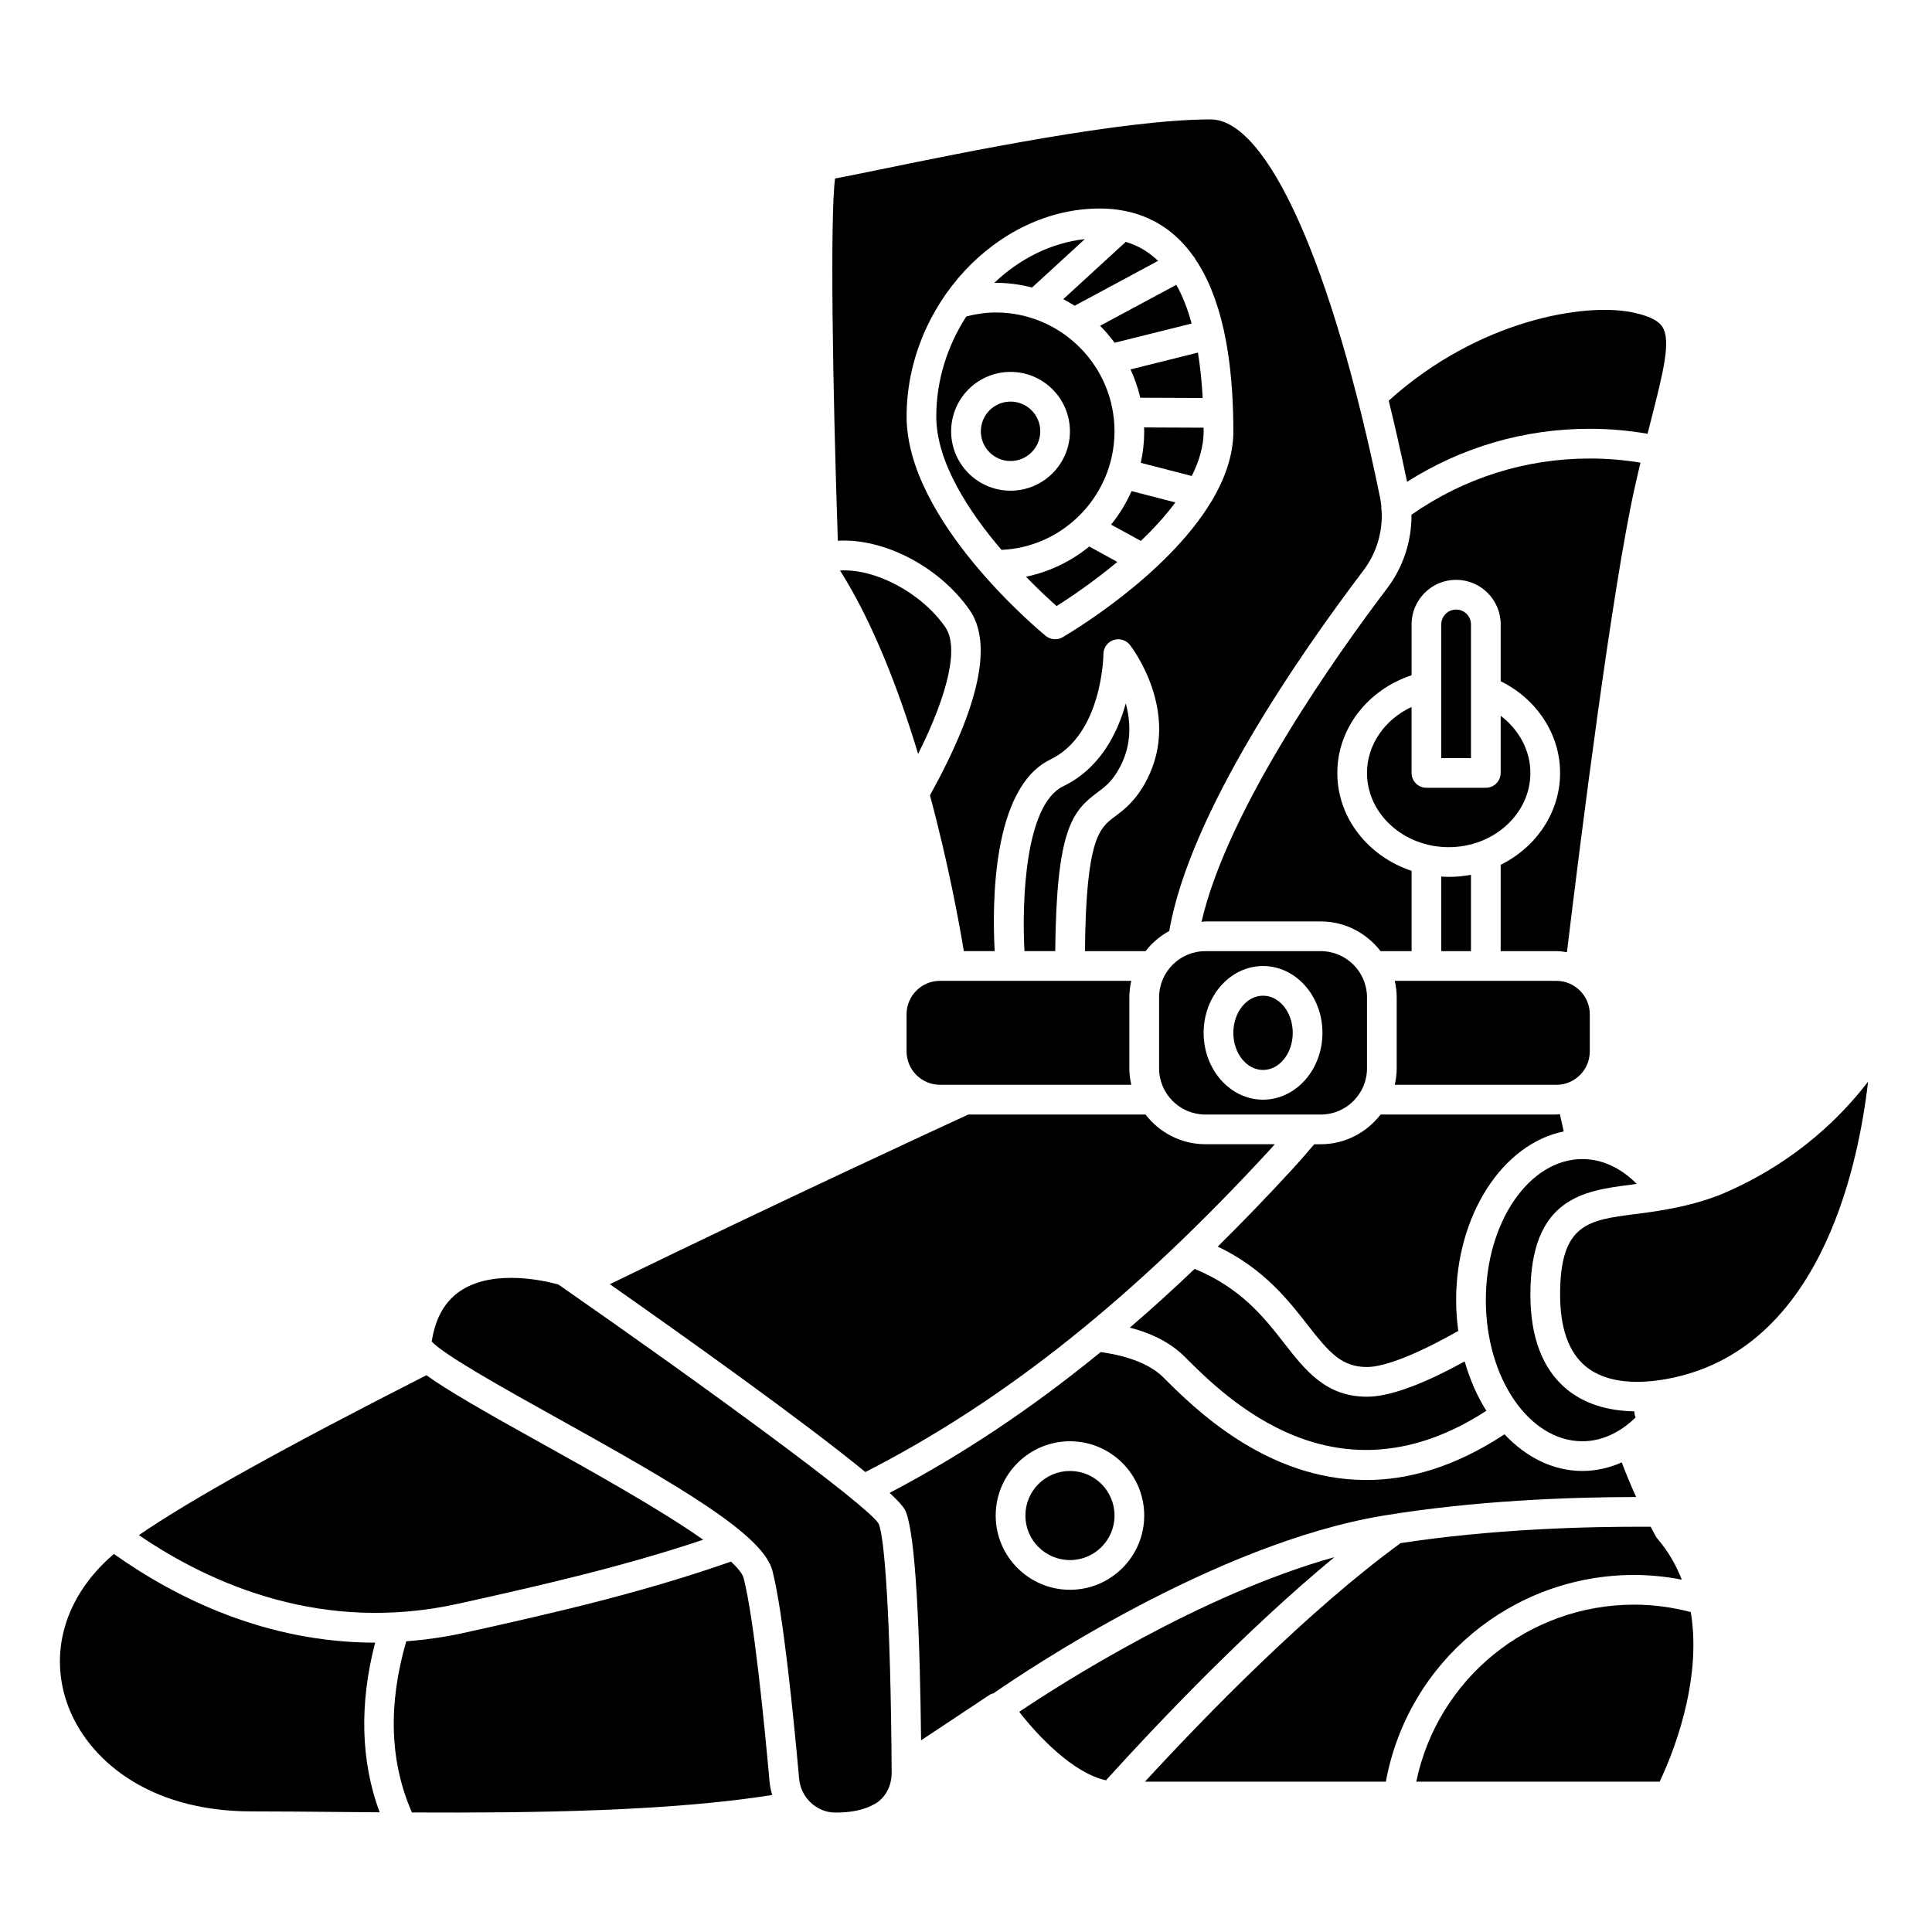 <?xml version="1.0" encoding="UTF-8"?>
<!-- Uploaded to: SVG Repo, www.svgrepo.com, Generator: SVG Repo Mixer Tools -->
<svg fill="#000000" width="800px" height="800px" version="1.1" viewBox="144 144 512 512" xmlns="http://www.w3.org/2000/svg">
 <g>
  <path d="m447.23 258.3c0 2.871-0.328 5.66-0.914 8.352l13.512 3.492c1.945-3.883 3.148-7.867 3.148-11.844 0-0.332-0.016-0.629-0.016-0.957l-15.781-0.066c0.008 0.344 0.051 0.68 0.051 1.023z"/>
  <path d="m415.89 296.84c3.34 3.434 6.266 6.125 8.121 7.773 3.277-2.074 9.535-6.238 16.094-11.695l-7.438-4.082c-4.793 3.902-10.516 6.703-16.777 8.004z"/>
  <path d="m443.43 495.83c6.106 1.605 10.961 4.16 14.457 7.656 11.113 11.113 40.234 40.191 80.012 14.387-2.434-3.859-4.379-8.281-5.75-13.094-11.238 6.191-19.945 9.363-25.879 9.363-10.891 0-16.285-6.914-21.992-14.238-5.352-6.863-11.457-14.574-23.684-19.637-5.734 5.473-11.453 10.656-17.164 15.562z"/>
  <path d="m438.45 283.03 7.887 4.324c3.312-3.168 6.477-6.602 9.145-10.203l-11.609-3.004c-1.418 3.211-3.242 6.195-5.422 8.883z"/>
  <path d="m446.18 249.4 16.539 0.07c-0.234-4.34-0.652-8.359-1.254-12.035l-17.863 4.457c1.102 2.383 1.973 4.894 2.578 7.508z"/>
  <path d="m419.68 258.3c0 4.348-3.527 7.875-7.875 7.875-4.348 0-7.871-3.527-7.871-7.875 0-4.348 3.523-7.871 7.871-7.871 4.348 0 7.875 3.523 7.875 7.871"/>
  <path d="m417.51 220.19 13.98-12.82c-8.965 0.977-17.316 5.242-24.008 11.602 0.129 0 0.262-0.027 0.395-0.027 3.324 0 6.543 0.461 9.633 1.246z"/>
  <path d="m428.79 225.02 22.117-11.891c-2.481-2.387-5.332-4.074-8.574-5.027l-16.562 15.184c1.039 0.535 2.039 1.117 3.019 1.734z"/>
  <path d="m439.39 234.83 20.41-5.09c-1.078-3.926-2.426-7.359-4.059-10.266l-20.211 10.863c1.402 1.391 2.676 2.906 3.859 4.492z"/>
  <path d="m486.59 417.71c0 5.434-3.523 9.84-7.871 9.84s-7.871-4.406-7.871-9.84c0-5.434 3.523-9.84 7.871-9.84s7.871 4.406 7.871 9.84"/>
  <path d="m506.27 427.11v-18.785c0-6.762-5.492-12.258-12.25-12.258h-30.594c-6.766 0-12.258 5.496-12.258 12.254v18.785c0 6.762 5.492 12.258 12.25 12.258h30.594c6.766 0 12.258-5.496 12.258-12.254zm-27.551 8.316c-8.684 0-15.742-7.945-15.742-17.711 0-9.766 7.062-17.711 15.742-17.711 8.684 0 15.742 7.945 15.742 17.711 0 9.766-7.059 17.711-15.742 17.711z"/>
  <path d="m463.42 388.19h30.594c6.469 0 12.168 3.117 15.852 7.871h8.215v-21.285c-11.445-3.793-19.68-13.977-19.68-25.945 0-11.711 8.02-22.02 19.68-25.883v-13.48c0-6.512 5.297-11.809 11.809-11.809s11.809 5.297 11.809 11.809v15.062c9.598 4.75 15.742 14.074 15.742 24.297 0 10.547-6.391 19.723-15.742 24.348v22.887h14.762c0.957 0 1.883 0.125 2.793 0.285 3.711-30.742 11.941-96.055 17.965-123.15 0.512-2.309 1.023-4.481 1.527-6.59-4.426-0.723-8.926-1.098-13.43-1.098-17.074 0-33.352 5.18-47.258 14.902 0.051 6.984-2.172 13.863-6.477 19.535-12.789 16.852-42.207 58.043-49.164 88.352 0.34-0.023 0.664-0.105 1.004-0.105z"/>
  <path d="m490.49 495.07c5.738 7.363 9.047 11.203 15.781 11.203 4.731 0 13.504-3.496 24.188-9.578-0.359-2.641-0.57-5.356-0.57-8.133 0-22.684 12.41-41.465 28.516-44.715-0.359-1.629-0.695-3.144-1.02-4.582-0.316 0.016-0.609 0.094-0.93 0.094l-46.586 0.004c-3.684 4.754-9.383 7.871-15.852 7.871h-1.734c-1.758 2.09-3.562 4.184-5.481 6.277-6.758 7.359-13.441 14.289-20.086 20.84 12.113 5.82 18.527 13.992 23.773 20.719z"/>
  <path d="m529.89 305.54c-2.168 0-3.938 1.766-3.938 3.938v35.426h7.871v-35.426c0.004-2.172-1.766-3.938-3.934-3.938z"/>
  <path d="m576.26 457.95c0.492-0.062 1-0.137 1.496-0.199-4.231-4.273-9.211-6.586-14.41-6.586-14.105 0-25.586 16.773-25.586 37.391 0 20.617 11.477 37.391 25.586 37.391 5.086 0 9.953-2.254 14.102-6.312-0.203-0.48-0.328-1.004-0.328-1.559 0-0.02 0.012-0.035 0.012-0.051-7.297-0.129-13.453-2.109-18.047-5.957-6.312-5.285-9.516-13.699-9.516-24.996 0-25.699 14.184-27.52 26.691-29.121z"/>
  <path d="m513.63 431.49h42.824c4.883 0 8.855-3.973 8.855-8.855v-9.84c0-4.883-3.973-8.855-8.855-8.855l-18.699-0.004h-24.125c0.316 1.414 0.512 2.875 0.512 4.379v18.785c0 1.516-0.199 2.977-0.512 4.391z"/>
  <path d="m506.27 348.83c0 10.852 9.711 19.68 21.648 19.68s21.648-8.828 21.648-19.68c0-5.914-2.988-11.438-7.871-15.129v15.129c0 2.172-1.762 3.938-3.938 3.938h-15.742c-2.172 0-3.938-1.762-3.938-3.938v-17.484c-7.106 3.316-11.809 10.02-11.809 17.484z"/>
  <path d="m525.95 376.29v19.773h7.871v-20.234c-1.906 0.363-3.879 0.555-5.902 0.555-0.664 0-1.312-0.051-1.969-0.094z"/>
  <path d="m439.36 545.63c0 6.519-5.289 11.805-11.809 11.805-6.523 0-11.809-5.285-11.809-11.805 0-6.523 5.285-11.809 11.809-11.809 6.519 0 11.809 5.285 11.809 11.809"/>
  <path d="m565.31 257.63c5.137 0 10.27 0.457 15.312 1.32 0.316-1.25 0.625-2.477 0.93-3.656 3.211-12.617 5.332-20.953 3.027-24.617-0.711-1.129-2.336-2.762-8.227-3.941-12.305-2.461-40.367 1.855-64.328 23.445 1.637 6.641 3.262 13.809 4.867 21.504 14.473-9.199 31.074-14.055 48.418-14.055z"/>
  <path d="m292 484.42c-2.836-0.805-16.641-4.269-25.652 1.461-4.328 2.75-6.93 7.215-7.938 13.621 3.16 3.566 19.867 12.859 33.41 20.387 32.777 18.227 54.445 30.891 56.887 40.387 2.848 11.078 5.652 39.289 7.074 55.117 0.445 4.977 4.606 8.902 9.465 8.949 4.316 0.059 7.867-0.727 10.602-2.285 2.766-1.574 4.477-4.758 4.453-8.309-0.246-41.301-1.93-62.918-3.484-66.016-3.152-4.992-45.961-36.293-84.816-63.312z"/>
  <path d="m577.59 540.72c-1.219-2.68-2.531-5.785-3.816-9.164-3.312 1.449-6.812 2.266-10.426 2.266-7.789 0-14.953-3.652-20.645-9.719-13.277 8.754-25.574 12.117-36.594 12.117-26.621 0-45.844-19.227-53.789-27.172-3.398-3.398-9.148-5.703-16.637-6.731-18.367 15.004-36.797 27.277-55.926 37.312 2.137 1.98 3.562 3.527 4.066 4.504 2.969 5.773 3.981 34.754 4.273 61.07l18.102-12.016c0.34-0.223 0.715-0.336 1.086-0.441 8.473-5.879 58.691-39.684 103.23-47.074 23.887-3.953 48.727-4.922 67.078-4.953zm-150.04 24.59c-10.852 0-19.68-8.828-19.68-19.68 0-10.852 8.828-19.68 19.68-19.68 10.852 0 19.68 8.828 19.68 19.68 0 10.852-8.828 19.68-19.68 19.68z"/>
  <path d="m429.7 280.96c5.93-5.731 9.656-13.762 9.656-22.664 0-17.363-14.125-31.488-31.488-31.488-2.602 0-5.211 0.395-7.781 1.051-4.969 7.672-7.965 16.852-7.965 26.504 0 12.152 8.691 25.305 17.281 35.359 7.824-0.344 14.938-3.598 20.266-8.738 0.016-0.008 0.02-0.016 0.031-0.023zm-17.898-6.918c-8.684 0-15.742-7.062-15.742-15.742 0-8.684 7.062-15.742 15.742-15.742 8.684 0 15.742 7.062 15.742 15.742 0.004 8.68-7.059 15.742-15.742 15.742z"/>
  <path d="m601.29 460.02c-6.996 3.039-14.43 4.383-20.121 5.215-1.316 0.188-2.621 0.359-3.91 0.523-12.359 1.586-19.816 2.543-19.816 21.312 0 8.859 2.254 15.242 6.699 18.961 5.91 4.949 14.891 4.606 21.379 3.445 40.004-7.152 50.688-54.246 53.543-78.836-12.07 15.719-26.652 24.543-37.773 29.379z"/>
  <path d="m577.09 569.25c-28.082 0-52.066 19.633-57.766 46.91h64.5c3.012-6.312 11.387-26.164 8.254-44.938-4.898-1.281-9.926-1.973-14.988-1.973z"/>
  <path d="m577.09 561.38c4.238 0 8.449 0.445 12.602 1.238-1.492-3.785-3.531-7.441-6.422-10.805-0.164-0.188-0.309-0.395-0.43-0.609-0.066-0.117-0.609-1.082-1.41-2.598-17.52-0.102-42.207 0.648-66.262 4.34-24.57 17.914-51.508 45.578-67.742 63.211h63.844c5.824-31.758 33.438-54.777 65.82-54.777z"/>
  <path d="m497.63 556.66c-35.531 9.945-72.34 33.484-83.527 40.992 5.016 6.453 14.293 16.27 23.047 18.156 0.055-0.066 0.07-0.148 0.129-0.215 13.203-14.574 36.793-39.48 60.352-58.934z"/>
  <path d="m341.08 562.24c-0.305-1.176-1.531-2.684-3.367-4.402-23.031 8.07-45.656 13.34-70.652 18.863-5.266 1.164-10.391 1.871-15.395 2.254-4.879 16.762-4.371 31.996 1.504 45.367 32.422 0.16 68.234-0.316 95.48-4.629-0.348-1.152-0.605-2.352-0.715-3.598-1.398-15.586-4.144-43.316-6.856-53.855z"/>
  <path d="m443.8 403.93h-50.695c-4.883 0-8.855 3.973-8.855 8.855v9.84c0 4.883 3.973 8.855 8.855 8.855h6.523 0.031l44.141 0.004c-0.312-1.414-0.512-2.875-0.512-4.383v-18.785c0-1.512 0.199-2.973 0.512-4.387z"/>
  <path d="m400.93 305.62c6.207 8.852 2.664 25.395-10.48 49.148 4.973 18.469 7.859 34.516 8.977 41.293h8.176c-0.656-11.969-0.824-43.262 14.738-50.773 13.848-6.688 14.078-27.738 14.078-27.949 0.004-1.68 1.074-3.176 2.664-3.715s3.344-0.02 4.379 1.312c0.562 0.723 13.664 17.938 4.465 35.711-2.887 5.578-5.977 7.871-8.453 9.723-4.106 3.059-7.668 5.797-7.953 35.699h16.055c1.703-2.195 3.836-4.008 6.293-5.348 5.316-31.105 34.469-73.16 51.441-95.531 3.461-4.559 5.129-10.152 4.84-15.766-0.109-0.422-0.113-0.855-0.078-1.281-0.082-0.766-0.184-1.531-0.344-2.289-12.66-61.816-29.871-100.21-44.91-100.21-22.883 0-64.855 8.609-87.398 13.234-6.379 1.312-9.973 2.039-12.117 2.418-1.332 9.969-0.68 54.051 0.73 96.016 12.039-0.754 26.77 6.711 34.898 18.309zm34.496-106.36c8.512 0 17.891 2.856 24.855 12.684 0.113 0.152 0.266 0.262 0.359 0.43 0.027 0.051 0.023 0.105 0.047 0.156 3.184 4.684 5.84 10.875 7.641 19.008 0.012 0.043 0.043 0.074 0.055 0.117 0.016 0.07-0.004 0.137 0.008 0.207 1.316 6.066 2.156 13.195 2.391 21.559 0 0.008 0.004 0.016 0.004 0.023 0 0.004-0.004 0.012-0.004 0.016 0.043 1.57 0.07 3.18 0.07 4.84 0 6.34-2.234 12.547-5.695 18.375-0.07 0.121-0.133 0.238-0.215 0.352-11.93 19.758-37.926 35.027-39.348 35.848-0.617 0.359-1.297 0.531-1.977 0.531-0.891 0-1.773-0.305-2.496-0.895-1.5-1.23-36.863-30.516-36.863-58.145 0-29.355 23.91-55.105 51.168-55.105z"/>
  <path d="m394.48 310.14c-6.441-9.188-18.652-15.508-27.863-14.953 8.73 13.816 15.559 31.621 20.699 48.613 8.164-16.391 10.809-28.461 7.164-33.66z"/>
  <path d="m243.42 579.32c-28.875-0.008-52.656-11.758-69.23-23.496-0.125 0.105-0.285 0.227-0.406 0.336-12.602 10.98-16.984 25.926-11.723 39.984 5.051 13.484 20.492 27.895 48.664 27.895 6.859 0 14.496 0.07 22.641 0.145 3.664 0.035 7.43 0.066 11.246 0.098-5.023-13.496-5.406-28.836-1.191-44.961z"/>
  <path d="m434.77 354.05c2.207-1.641 4.113-3.062 6.164-7.031 3.027-5.84 2.715-11.766 1.406-16.59-2.18 7.863-6.801 17.223-16.578 21.941-10.227 4.941-10.953 30.977-10.27 43.691h8.156c0.312-32.184 4.477-37.059 11.121-42.012z"/>
  <path d="m330.35 552.04c-11.492-8.094-29.711-18.234-42.355-25.27-15.848-8.812-25.453-14.316-30.992-18.32-37.238 18.922-62.781 33.125-76.191 42.379 19.605 13.363 49.031 26.035 84.555 18.188 23.008-5.086 43.973-9.949 64.984-16.977z"/>
  <path d="m481 448.18c0.293-0.32 0.543-0.633 0.832-0.953h-18.414c-6.469 0-12.168-3.117-15.852-7.871h-46.938c-7.625 3.508-49.367 22.762-95.016 44.969 19.043 13.352 51.113 36.152 67.719 49.781 36.98-18.914 71.242-46.25 107.67-85.926z"/>
 </g>
</svg>